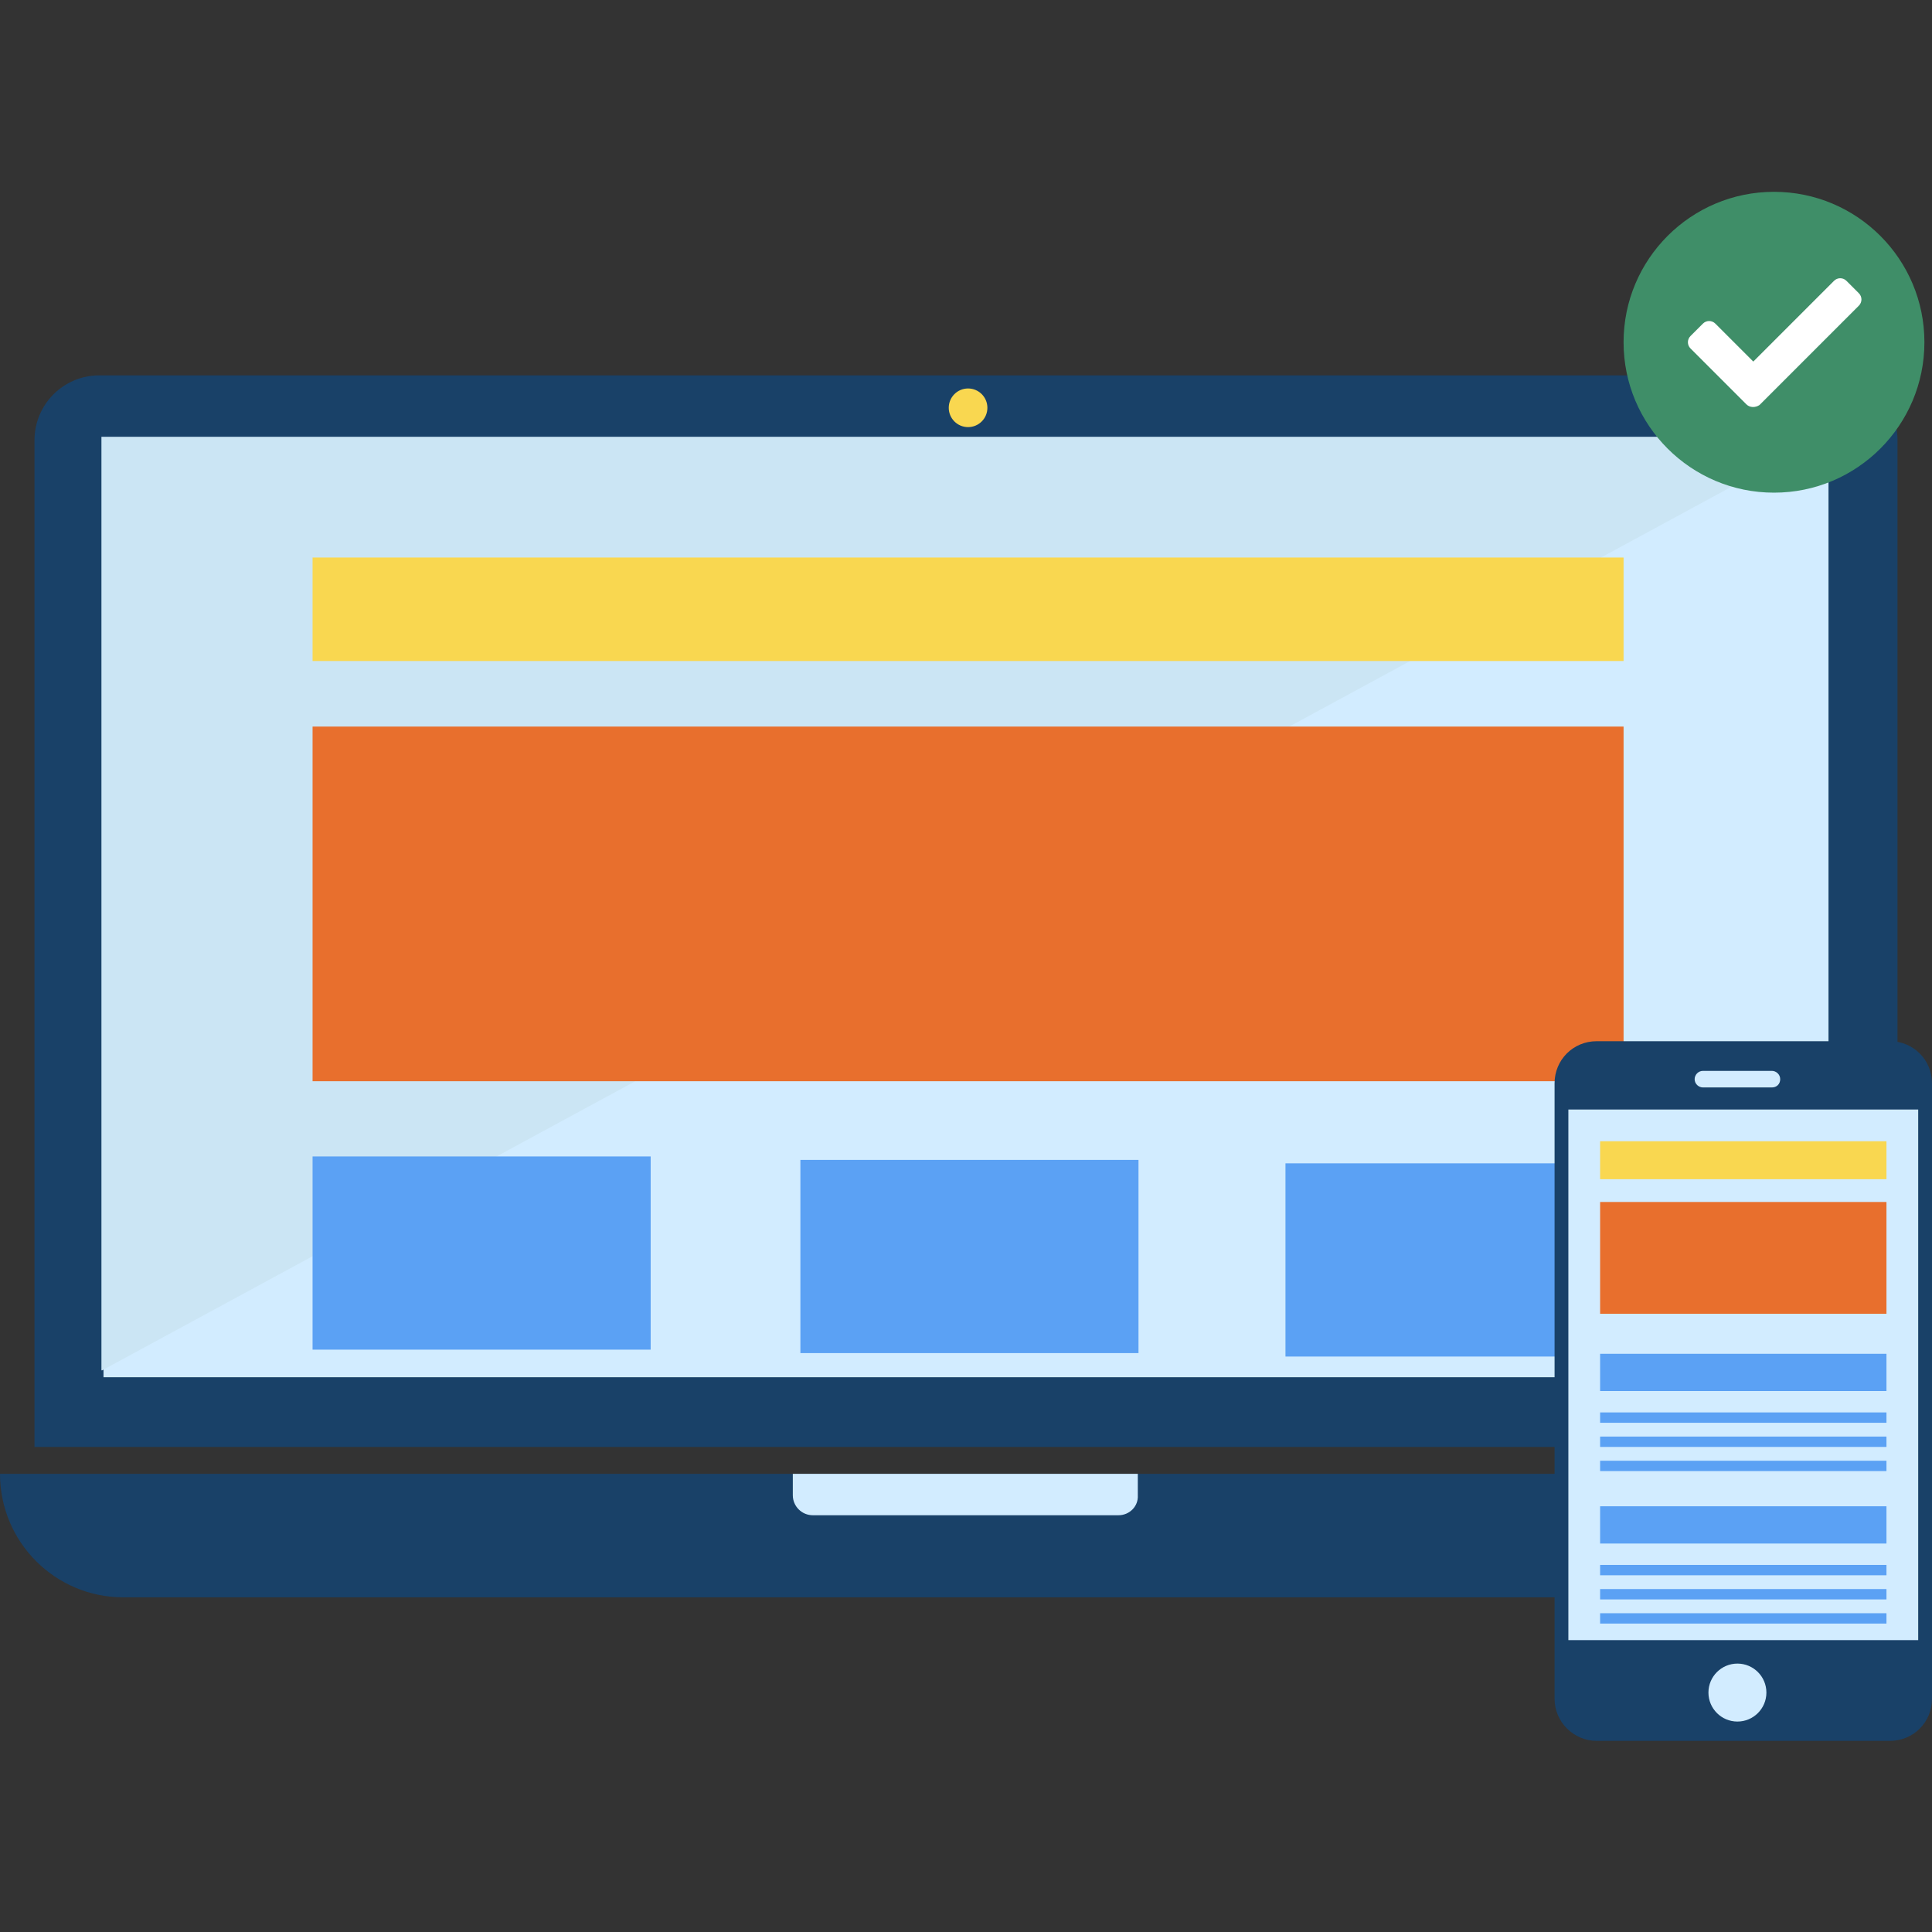 <?xml version="1.0" encoding="utf-8"?>
<!-- Generator: Adobe Illustrator 22.1.0, SVG Export Plug-In . SVG Version: 6.00 Build 0)  -->
<svg version="1.1" id="Layer_2_1_" xmlns="http://www.w3.org/2000/svg" xmlns:xlink="http://www.w3.org/1999/xlink" x="0px" y="0px"
	 viewBox="0 0 280 280" style="enable-background:new 0 0 280 280;" xml:space="preserve">
<rect x="0" y="0" width="280" height="280" fill="#333333" stroke="none"/>
<style type="text/css">
	.st0{fill:#194168;}
	.st1{fill:#D2ECFF;}
	.st2{fill:#CBE5F4;}
	.st3{fill:#F9D750;}
	.st4{fill:#E86F2D;}
	.st5{fill:#5BA1F4;}
	.st6{fill:#3F8E68;}
	.st7{fill:#FFFFFF;}
</style>
<path class="st0" d="M262.1,231.5H17.9c-9.9,0-17.9-8-17.9-17.9h280C280,223.5,272,231.5,262.1,231.5z"/>
<path class="st1" d="M162.1,219.6h-44.3c-1.6,0-2.9-1.3-2.9-2.9v-3.1h50v3.1C165,218.3,163.7,219.6,162.1,219.6z"/>
<path class="st0" d="M5,209.7h270V63.8c0-5.2-4.2-9.4-9.4-9.4H14.4c-5.2,0-9.4,4.2-9.4,9.4V209.7z"/>
<rect x="15" y="64.3" class="st1" width="250" height="135.3"/>
<polygon class="st2" points="264.3,63.3 14.7,63.3 14.7,198.6 14.8,198.6 "/>
<circle class="st3" cx="140.3" cy="59.1" r="2.8"/>
<rect x="45.3" y="80.8" class="st3" width="190" height="15"/>
<rect x="45.3" y="105.3" class="st4" width="190" height="51.4"/>
<rect x="45.3" y="167.6" class="st5" width="49" height="28"/>
<rect x="186.3" y="168.6" class="st5" width="49" height="28"/>
<rect x="116" y="168.1" class="st5" width="49" height="28"/>
<circle class="st6" cx="257.1" cy="49.6" r="21.8"/>
<path class="st7" d="M253.1,58.6l-8.1-8.1c-0.5-0.5-0.5-1.3,0-1.8l1.8-1.8c0.5-0.5,1.3-0.5,1.8,0l5.5,5.5l11.7-11.7
	c0.5-0.5,1.3-0.5,1.8,0l1.8,1.8c0.5,0.5,0.5,1.3,0,1.8l-14.4,14.4C254.4,59.1,253.6,59.1,253.1,58.6L253.1,58.6z"/>
<path class="st0" d="M231.4,252.3h42.5c3.4,0,6.1-2.7,6.1-6.1V157c0-3.4-2.7-6.1-6.1-6.1h-42.5c-3.4,0-6.1,2.7-6.1,6.1v89.2
	C225.3,249.6,228.1,252.3,231.4,252.3z"/>
<rect x="227.3" y="160.8" class="st1" width="50.7" height="76.9"/>
<circle class="st1" cx="251.8" cy="245.3" r="4.2"/>
<path class="st1" d="M256.8,157.6h-10c-0.6,0-1.2-0.5-1.2-1.2v0c0-0.6,0.5-1.2,1.2-1.2h10c0.6,0,1.2,0.5,1.2,1.2v0
	C258,157.1,257.5,157.6,256.8,157.6z"/>
<rect x="231.9" y="165.4" class="st3" width="41.5" height="5.5"/>
<rect x="231.9" y="174.2" class="st4" width="41.5" height="16.2"/>
<rect x="231.9" y="196.2" class="st5" width="41.5" height="5.4"/>
<rect x="231.9" y="204.7" class="st5" width="41.5" height="1.5"/>
<rect x="231.9" y="208.2" class="st5" width="41.5" height="1.5"/>
<rect x="231.9" y="211.7" class="st5" width="41.5" height="1.5"/>
<rect x="231.9" y="218.3" class="st5" width="41.5" height="5.4"/>
<rect x="231.9" y="226.8" class="st5" width="41.5" height="1.5"/>
<rect x="231.9" y="230.3" class="st5" width="41.5" height="1.5"/>
<rect x="231.9" y="233.8" class="st5" width="41.5" height="1.5"/>
</svg>
